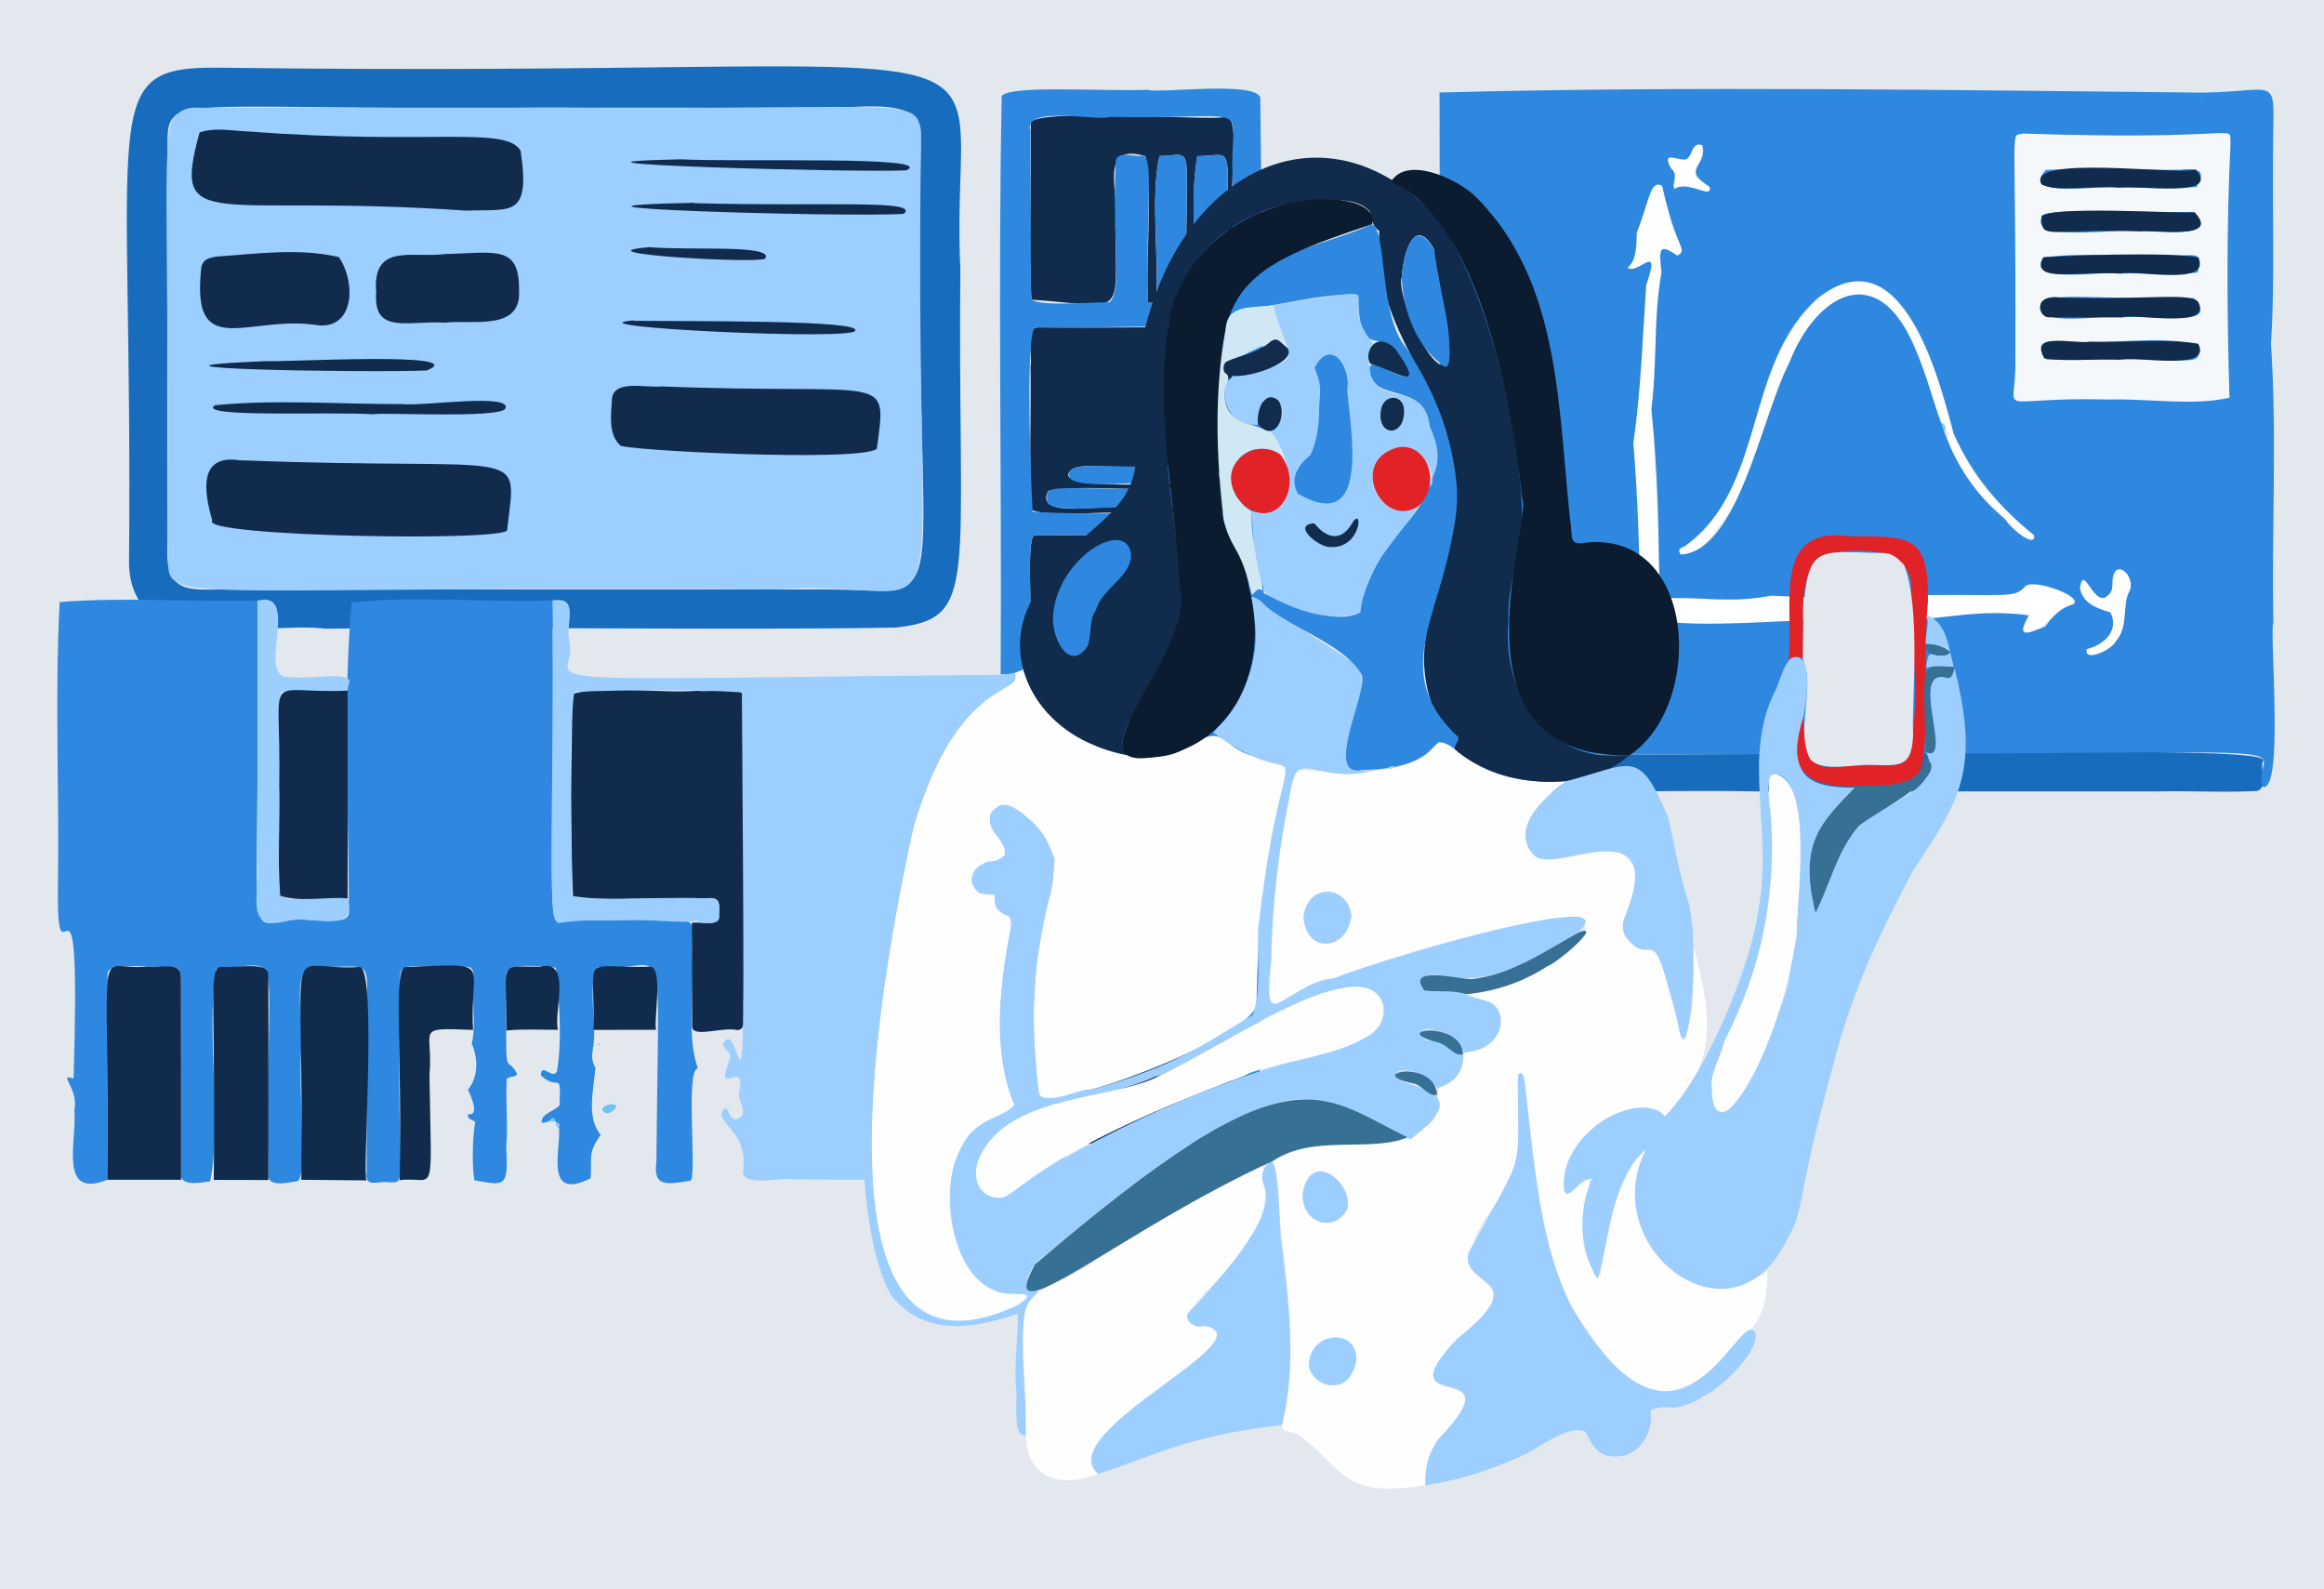 <?xml version="1.0" encoding="utf-8"?>
<!-- Generator: Adobe Illustrator 24.0.1, SVG Export Plug-In . SVG Version: 6.00 Build 0)  -->
<svg version="1.1" id="Layer_1" xmlns="http://www.w3.org/2000/svg" xmlns:xlink="http://www.w3.org/1999/xlink" x="0px" y="0px"
	 viewBox="0 0 1920 1312.7" style="enable-background:new 0 0 1920 1312.7;" xml:space="preserve">
<style type="text/css">
	.st0{fill:#E2E8EE;}
	.st1{fill:#176CBE;}
	.st2{fill:#9CCEFF;}
	.st3{fill:#102B4C;}
	.st4{fill:#2E88E0;}
	.st5{fill:#7ECAFB;}
	.st6{fill:#71C2EF;}
	.st7{fill:#FFFFFF;}
	.st8{fill:#F4F8FA;}
	.st9{fill:#FEFEFF;}
	.st10{fill:#0C1C30;}
	.st11{fill:#E12328;}
	.st12{fill:#367095;}
	.st13{fill:#D0E7F4;}
	.st14{fill:#F2BC1D;}
	.st15{fill:#112C4C;}
</style>
<rect class="st0" width="1920" height="1312.7"/>
<g>
	<path class="st1" d="M793.4,219.9c-2.4,262.1,16.2,291.1-53.8,298.5c-156.4,2.4-313.2-1-470.7,0.9c-55.2-6.6-159.3,26-162.3-52.9
		c3.5-378.9-27.4-411.4,74-410.5C889.3,65.3,783.9,5,793.3,219.9C793.3,219.9,793.4,219.9,793.4,219.9z M450.4,88.9
		c-344.3,3.1-309.1-18.2-312.2,50.3c0,106.6,0,210.1,0,316.1c-0.4,34.5,19.1,31.8,44.8,31.6c29.6,0,57.3,0,86.9,0
		c132.7,0,264.9,0,397.6,0c135.2-2.3,84.1,48.7,93.3-378.1c-1.4-34-73.4-15.3-91.8-19.8C595.9,88.9,523.6,88.9,450.4,88.9z"/>
	<path class="st2" d="M450.4,88.9c323.4,2.8,308-13.1,310.5,30.6c-6.6,454.2,39.6,355.5-120.1,367.4
		c-555.8-3.8-496.3,17.9-502.6-41.5c2.4-270.4-6.9-343.7,8.4-351.4c9.2-7.2,15.6-4.6,28.1-5C268.6,88.9,357.6,89,450.4,88.9z"/>
	<g>
		<path class="st3" d="M385.2,174c-210.6-14.7-243.9,20.9-220.3-64.6c12.9-4.5,27-1.2,42-0.7c149.3,11.3,210.7-5,223.2,15.8
			C438.5,180.6,422,172.5,385.2,174z"/>
		<path class="st3" d="M199.2,380.2c238.4,9.3,228-13.9,219.8,57.3c4.2,10.2-255.9,5.8-243.6-7.6c-7.5-25.5-11-55.5,23.8-49.5
			C199.2,380.3,199.2,380.3,199.2,380.2z"/>
		<path class="st3" d="M546.9,319.2c188.5,7.4,186.1-13.1,177.5,51.5c-13.7,11.4-216.6,1-212.2-3.1c-9.3-8.4-7.6-23.5-6.7-36.7
			c0.1-18.4,28.6-10,41.4-11.8C546.9,319.2,546.9,319.2,546.9,319.2z"/>
		<path class="st3" d="M259.4,268.2c-56-7.4-102.1,30.7-93-48c1.9-6,5.3-7,12.6-8.3c33.6-2.2,67.3-7.3,100.9,0.4
			C294.3,232.9,293.4,274.5,259.4,268.2z"/>
		<path class="st3" d="M310.7,240.5c-2.7-40.3,30.5-27,57.1-30.7c40.7-0.8,61.4-8.1,61,29.4c2.5,34.7-37.8,24.7-61.5,27.3
			c-30.6-1.9-59.7,10.4-56.4-26C310.9,240.5,310.8,240.5,310.7,240.5z"/>
		<path class="st3" d="M308.1,342.2c-34.6-2.4-147.3,3.1-130.4-7.5c50.3-4.9,102.6-0.8,154.7-0.9c17.3,1.9,91.1-9.4,85.1,3.8
			C411.5,345.8,316.1,340.4,308.1,342.2C308.1,342.1,308.1,342.2,308.1,342.2z"/>
		<path class="st3" d="M573.4,167.8c108.4,3,188-3.3,173.1,8.9c-53.4,2.8-340.3-5.7-173.1-9.2C573.4,167.6,573.4,167.7,573.4,167.8z
			"/>
		<path class="st3" d="M562.7,131.6c48.5,2.5,212.8-3.1,186,9.1C710.4,142.8,414,134.7,562.7,131.6z"/>
		<path class="st3" d="M219.4,298.3c13.8,1,172.1-8.2,133.3,7.7C305.4,308.1,75.8,304.3,219.4,298.3z"/>
		<path class="st3" d="M523.8,265c47.7,0.5,187.2-0.7,182.7,7.9c3.4,8.9-243-3-182.7-8.3C523.8,264.7,523.8,264.8,523.8,265z"/>
		<path class="st3" d="M536.4,204.1c31.4,3.1,104.4-2.6,95.7,9.6c-8.1,4.2-158-4.5-95.7-9.5C536.4,204.2,536.4,204.1,536.4,204.1z"
			/>
	</g>
</g>
<g>
	<path class="st4" d="M418.2,947.5c1.9,33.9-1.2,31.8-26.1,27.5c-2.3-9-1.8-37.5,0.6-48.3c-2-1.9-6.5-1.5-6.1-6.4
		c10,1.7,2.7-14.4,0-20.2c8.2-9.8,8.9-24.9,3.1-38.2c3.6-13.7,0.3-30.4,1.4-46.4c-0.7-6.4,2.6-16.4-5.1-16.9
		c-63.7,0.8-55.3-9.4-55.8,31.8c-2.4,149.4,7.4,146.5-8.9,146.2c-8.2-1.6-20.3,5.3-18.4-8.1c0-43.9,0.1-85.4,0.1-129.1
		c0.7-49.2,4.2-40.2-37-40.8c-30.4-8.9-12.7,52.2-17.1,67.6c-2.5,44,5.1,104.2-3,109.4c-8.7,1.4-26.5,5.8-24.2-7.4
		c-3.1-194.7,16.9-172.1-43.2-167.7c-8.6,55.8,5.6,123.5-4.9,175.3c-8.7,1.2-26.3,4.7-24-7.8c0-50.6,0-98.7,0-149.1
		c-0.8-6.6,3.6-21-8.4-20.4c-19.8,1.5-53.4-5.3-52.3,6.9c-0.7,57.2,0.1,112.8-0.2,169.1c-41.2,16.4-24.8-33-27.3-57.3
		c4-18.3-14.5-31.1-0.6-26.3c6.3-207.6-13.3-66.4-13-153.4c1.4-81.1-2.7-160.5,1.5-240.2c53.4-4.3,109.6,0.2,163.5-1.3
		c3,331.2-16.5,256.8,44.9,264c11.1-1.3,32.9,5.1,30.5-9.1c-0.1-84.5-5.1-169,2.3-253.2c52.5-5.9,111.7,0.3,166-1.8
		c1.9,319.2-9.8,260.5,23.9,264.1c110.7,1,89.1-8.7,91.3,28.4c1.6,32.1-4.3,69.5,4.9,94.1c-10.7,0.2-0.5,89-6.2,92.8
		c-19.6,3-31,5.6-28.1-15.8C544,753,552,805,494.3,798.7c-9.1,6.3-1.8,52.1-3.7,60.7c-0.2,9-3.8,13.3,1.3,22.4
		c-1.4,18.5-7.7,41.4,4.4,55.6c-11.1,15.3-7.1,18.7-8.3,35.8c-46,23.5-17.4-43.4-29.1-46.7c-3.5-7.4-1.7,1.6-11.4,0.7
		c-0.4-7.8,11-9.2,14.8-14.3c1-30.4-0.3-10.5-15.4-24.6c0.2-11.2,9.1,3.6,13.2-3.1c4.5-27.1,1.9-58.1-0.9-85.9
		c-11.5-1.4-42.6-4.4-40.8,5.9c-0.4,96.4-1.3,63,8.6,81.4c0.9,3.8-9.1,1.9-8.4,5.6C417.6,911,419.9,928.1,418.2,947.5z"/>
	<path class="st3" d="M571.6,762.3c4.1-1.4,22,3.4,22.6-4.4c-0.9-4.6,3.3-17.2-7.4-15.7c-37.7-1.8-79.2,3.2-113.4-1.9
		c-2.8-54.9-1.2-110.7-0.4-167.2c27.8-7.2,71-0.2,103.2-2.5c12.2,1.4,37.4-3.8,38.1,4.4c0.8,85.2-0.1,166.8,0.2,250.5
		c-1.6,7,4.2,25.4-5.4,25.3c-13.2-2.8-37.2,7-37.3-3.1C571.7,818.9,571.6,791.1,571.6,762.3z"/>
	<path class="st1" d="M1189.7,622.2c335.1,4.5,699.6-9.2,679.5,7.2c-1.4,9.4,4.2,20.8-4.3,23.9c-26.5,1.5-54.4-0.2-81.2,0.4
		c-111.8,0-222.5,0-334.2,0c-88.1-1.8-182.1,3.6-267.8-1.9C1181.1,645.9,1175.3,619.9,1189.7,622.2z"/>
	<path class="st3" d="M880.8,787.2c176.9,3.5,131.4-23.6,137.6,73.7c-0.8,92.3,6.6,84.4-22.1,83.9c-42.5,0-70.9-0.9-110.9,0
		c-14.4-28.7,8.8-74.3-11.5-85.3c13.9-9,8-11,6.8-26.1C880.4,816.4,885.1,804.1,880.8,787.2z"/>
	<path class="st3" d="M88.7,974.5c1.9-212.2-11.9-171.6,33.6-176.1c10.9,1.5,26.7-4.8,27.2,8.1c0.2,54.9,0,112.6,0.1,168
		C129.3,974.5,109,974.5,88.7,974.5z"/>
	<path class="st3" d="M248.9,974.5c2.9-216.8-17.2-171.1,48.6-175.8c14.2,4.4,1.4,175.3,5.4,176.3
		C284.9,974.8,266.9,974.6,248.9,974.5z"/>
	<path class="st3" d="M176.6,974.6c1.8-160.5-5.4-176.3,7.6-176c12.9,0.9,36.6-4.5,37.4,6.2c0.4,55.7,0,113.7,0.1,169.9
		C206.7,974.6,191.7,974.6,176.6,974.6z"/>
	<path class="st2" d="M287.2,742.1c8.8,29.6-29.1,14.6-47.4,18c-41.2,11.8-23.6-24.6-27.1-48.3c0-72.8,0-143.4,0-215.7
		c37.4-9.5-2.9,66,26.8,63.1c14.3,2.5,56.4-6.4,48.3,6.9c-0.5,4.8-0.1,4.7-7.2,4.4c-17,0.9-32.1-1.9-48.4,1.3
		c-4.3,19.5-0.1,45.3-1.4,66.5C233.2,769.8,213.5,738,287.2,742.1z"/>
	<path class="st3" d="M330.2,974.8c2.2-110.1-5.6-172.5,4.5-176c75.5-3,52.9-5.6,56.1,51.9c-49.5-1.9-32.5-1.4-36,37.4
		C356.5,995.2,360.1,971,330.2,974.8z"/>
	<path class="st3" d="M490.4,850.7c1-65.8-11.7-50.5,46.6-52.2c11.5-0.1,2.6,46.3,5.1,52.1C524.9,850.7,507.7,850.7,490.4,850.7z"/>
	<path class="st5" d="M1043.3,895.5c-2.4-2.6-3.7-7-0.1-11.3C1048.4,883.9,1050,894.2,1043.3,895.5z"/>
	<path class="st6" d="M509,913.2c1.2,1.7-5.6,8.8-10,5.4C493.7,915.1,505,909.7,509,913.2z"/>
	<path class="st5" d="M1045.5,922.5c-5.1-1.7-5.4-2.4-2.2-6.8C1046,917.3,1045.5,920,1045.5,922.5z"/>
	<path class="st6" d="M923.5,944.7c0.2-3.6,5.9-5.9,7,0C928.2,944.7,925.8,944.7,923.5,944.7z"/>
	<path class="st5" d="M454.2,926.6c-0.1-2.6,3.9-5.1,4.7-0.1C457.3,926.6,455.7,926.6,454.2,926.6z"/>
	<path class="st5" d="M459.2,926.9c3.9,1.3,4,1.6,2.1,4.5C459.3,930.5,458.9,928.9,459.2,926.9z"/>
	<path class="st6" d="M495,863.4c-1.2,0.3-1.1-2.7,0.8-0.7C495.6,863,495.3,863.2,495,863.4z"/>
	<path class="st5" d="M600.6,915.4c0.5-0.3,1-0.5,1.5-0.8C601.6,914.1,602.4,916.8,600.6,915.4z"/>
	<path class="st7" d="M1676.2,508.3c-52.6-7.3-87.8,9.9-109-0.7c-21.1,5.8-38.5,7.1-61.1,4.2c-74.3,2.7-158.4,10.7-150.7-14
		c-0.8-40.7-2.4-89-5.9-132.1c6.2-41.9,7.6-86.7,10.6-130.1c14.8-43.2-13.2,2.4-18.5-20.1c25-48.9,16.8-59.3,28.9-63.2
		c10.7,5.3,5.7,23.6,11.1,35c0.6,7.6,16.3,23.2,2.1,23.5c-15-15.8-11.8,5.5-11.2,16.9c-4.2,21.5-5,41.1-4.6,63.9
		c-5.5,63,2.2,125.4,4.3,191.2c-2,18.6,19.5,9,31.9,11.4c23,2.9,38.1,0,61.1-1.6c50.3,2.1,98.7,1.7,150.1-1.8
		c82.1,3.9,36.4-6.2,68.6-8c52.8,15,24.8,12.3,2.5,35.6C1674.2,524.1,1665.8,526.3,1676.2,508.3z"/>
	<path class="st7" d="M1609.6,358.7c-15.3-26.2-19.6-64.2-38.5-92.1c-31.9-48.7-73.1-12.2-88.4,23.3
		c-25.7,47.4-28.6,103.6-63.8,146.9c-6.9,8.7-26.2,33.2-31.7,18c59.7-38.5,55.1-118.3,89.2-175.5c72.1-116.3,122.2,7.8,137.7,78.9
		C1612.5,358.4,1611.1,358.6,1609.6,358.7z"/>
	<path class="st7" d="M1745.4,516c0.2-13.5-2.6-9.3-15.1-14.4c-7.4-3.8-18.7-19.2-7.3-22.3c19,27.7,17.7,12,26.2-8.3
		c7.5-4.3,14.6,12.5,9.5,18.7c-5.3,11.5-0.1,28-10.3,39.6c-3.6,7.9-27.2,18.2-24.3,6.8C1732.8,533.9,1745.9,526.7,1745.4,516z"/>
	<path class="st7" d="M1609.6,358.7c5.2-2.3,7.5,4.3,10.5,10c18.9,49.5,63.4,67,59.7,77C1656.8,442.9,1604.2,372,1609.6,358.7z"/>
	<path class="st7" d="M1380.9,129.3c3.6,0.4,10.8,5.8,13.8,0.8c15.1-24.8,13.7-2.6,5.5,14.5c1.1,5.4,11.3,3.8,12.4,11.4
		c1.2,7.1-15.9-4.4-30-0.9C1387.5,140.3,1372.1,135.2,1380.9,129.3z"/>
	<path class="st5" d="M1603.2,348.9c4.1,0.9,4.3,3.9,3.9,7.2C1602.9,354.5,1602.9,354.5,1603.2,348.9z"/>
	<path class="st3" d="M287.2,742.1c-17.1-1.7-39.4,3.5-55.7-2.3c-2.5-29.8,0.1-61.6-0.8-91.7c1.7-97.9-15-74.8,56.5-77.6
		C287.2,627.6,287.2,684.9,287.2,742.1z"/>
	<path class="st3" d="M418.4,851.2c0.5-59.6-8-52.4,27.8-52.7c26.8-6.8,10.8,37.6,14.8,52.1C446.8,850.7,432.6,849.8,418.4,851.2z"
		/>
	<path class="st3" d="M851.4,557c1.7-56.6-4.3-116.6,4.2-114.8c56.2,0.3,107.7-2.2,161,1c5.3,34.5,0.1,77.2,1.8,113.7
		c-1.2,13,2.6,25.3-1.8,37.5c-19.4,3.2-42.2,0-62.9,1c-77.8-1.7-70.5,8.4-70.7-20.4c13.1-3.1,42.6,4.2,32.1-16.9
		C895.5,554.8,872.3,558.1,851.4,557z"/>
	<path class="st3" d="M934.7,423.8c-32.7-2-63,4.2-82.7-2.6c-1.8-40.2,0-79.2-0.6-118.6c2.1-10.7-5.9-32.6,6.9-32.2
		c159.4,1.3,160-5,160,7.7C1014.4,467,1044.9,416.8,934.7,423.8z M925.9,419.3c90.5,6.3,67.8-20.9,33.2-15.7
		c-32,1.6-63.7-3.2-93.1,1.9C853.4,429.7,915.1,415.9,925.9,419.3z M947.3,385.5c-32.4,1.9-58.2-4.7-63.8,4.4
		c-13.5,17.3,118.5,7.9,122.2,7.6C1019.4,376.3,956.1,388.4,947.3,385.5z"/>
	<path class="st3" d="M1018.4,693.5c-1.5,95.7,12.2,72.5-42.8,75.6c-44.5-2.1-89.7,4.8-92.3-4.1c1.4-174.8-8.7-146.3,18-149.3
		C1053.4,619.2,1012.7,591.6,1018.4,693.5z"/>
	<path class="st3" d="M955.2,250.1c-2.3,0-4.5,0-6.8,0c-1.9-39.2,3.8-82.5-2.1-121.1c-40.2-12-20.5,32.2-24.9,54.9
		c1,81.7,8.5,68.9-69.3,63.6c-2.3-48.9,0.1-93.3-0.5-144.9c-5.4-14.4,154.7-2.3,159.5-6c14.9-4.9,4.6,56.8,7.4,62.7
		c-2.2,34.9,5.3,87.4-4.5,88.5c-1.7-138.2,9.7-119-24.8-118.8c-6.7,37.7,0.1,81.7-2.1,121.1c-2.3,0-4.5,0-6.8,0
		c-2-138.5,9.4-122-22.4-121.2C950.3,163,957.6,211.9,955.2,250.1z"/>
	<path class="st2" d="M916.7,562.2c0.7-10.3-39.8-3.2-46-5.2c-488.3,4-389.1,11-400.6-28.2c-2.8-14.2,9.1-36.7-13.7-32.8
		c2.6,142.6-6.3,269.4,5.4,266.2c64.3-7.6,112,4.2,116-3.6c-1.1,0.7-1.6,2-1.9,3.5c4.1-1.1,14.1,2.9,17.7-2.7
		c0.7-7.8,3.5-19.7-10-17.4c-54-1.5-111.8,3.6-111.1-3.4c0.8-56.5-4.1-116.3,1.9-167.3c46.3-1.2,93.7-2.4,138.5,0.6
		c3.2,450.7,0.9,255.4-15.7,291.1c1.9,4.5,8.8,7,4.8,14.1c-11.4,30.8,14.9-4,8.7,24.8c-1.8,8.1,8.9,17.7-1.5,22.4
		c-8,2.7-7.7-17.2-13.2-4.5c0.4,10.4,21.6,17.6,18,46c-3.2,16.1,32.4,5.9,40.8,8.4c56.5,0.5,115.5,0,172.6,0.2c18.6-2,56,6.3,53-8.5
		c-1.8-11.1,3.1-17.5,3.4-25.1c-12.4-26.7,9.9-70.9-10.2-81.5c-1.8,0-3.3-0.6-4.9-1.4c11.3,3.6,17.1-9.4,11.7-21.8
		c-1.8-5.3,3.7-15.4-2.4-18c9.1,2,1.9-26.4,2.4-37c-6-69.1,0.6-134.7-1.8-203.6C887.8,567.9,921.4,581.9,916.7,562.2z M851.4,913.5
		L851.4,913.5C851.4,913.5,851.4,913.5,851.4,913.5C851.4,913.5,851.4,913.5,851.4,913.5z"/>
	<path class="st4" d="M1876.2,284c3.2-49.2,1.2-103.6,1.7-155.8c0,0,0,0,0,0c-0.1-69.3,9.1-52.6-58.4-51.7c-0.1,4.8-0.3,9.3-3,14
		c2.6-4.6,2.8-9.1,3-14c-206.5-2-421.6-5.6-630.2-0.1c0.4,180.5,0.7,364.1,0.4,545.8c802.9,4.5,665.6-15.4,679.7,27.7
		c17.9,5.6,5.2-130.5,8.8-135.3C1876.6,437.2,1881.3,361,1876.2,284z M1865.5,173.6c0-0.5,0.5-1.1,0.8-1.7c0,0,0,0,0,0
		C1866,172.5,1865.5,173.2,1865.5,173.6z M1865.1,101.3c1.7,0.5,3.4,0.9,5,1C1868.5,102.2,1866.8,101.8,1865.1,101.3z M1708,109.7
		c-0.1,0.2-0.2,0.5-0.3,0.8C1707.8,110.3,1707.7,110.5,1708,109.7z M1705.3,110.8c0.5,0.2,1,0.6,1.4,0.7
		C1706.3,111.4,1705.7,111,1705.3,110.8C1705.3,110.8,1705.3,110.8,1705.3,110.8z M1582,287.3c-31.2-74.3-82-44-104.1,13.1
		c-23.5,46.3-41.7,154.5-89.3,157.7c-1.8-2.2-2.5-5.3,2.7-6.6c68.7-48.2,48.5-151.6,111.4-206c69-52.3,98.7,65.5,111.3,112.6
		c14.2,32.6,37.9,61.4,66.7,84.1c0.7,12.1-21.4-7.8-24.1-13.4C1603.5,384.7,1603.4,336.1,1582,287.3z M1380.7,139.2
		c-9.2-16,6.6-5.5,12.8-7.9c5.4-3.1,3.3-14.2,12.9-11.5c5,18-18.6,18.9,6,34.5c2.9,11.3-18.4-6.2-28.8,1.9
		C1380.4,152.1,1387.4,144.4,1380.7,139.2z M1712.7,499.3c-9,1.9-17.3,9.7-22.8,18.1c-12.1,4.5-25.9,12.3-13.8-9.1
		c-52.6-7.3-87.8,9.9-109-0.7c-21.1,5.8-38.5,7.1-61.1,4.2c-74.3,2.7-158.4,10.7-150.7-14c-0.8-40.7-2.4-89-5.9-132.1
		c6.2-41.9,7.6-86.7,10.6-130.1c14.8-43.1-13.3,2.4-18.5-20.1c22.3-42.1,19.4-68.6,31.7-62c11.9,53.7,21.8,52.1,12.6,57.7
		c-15.9-11-15.2-4.6-13.1,13.5c-6.8,38.8-3.4,73.7-8.4,113.2c11.8,115.8-0.8,160.7,16.5,156c29.2-0.2,53.2,4.1,81.9-1.9
		c34,0.9,66.2,4.7,100.9-0.1c96.5-2,99.7,3.6,110.3-8.3C1683.5,478.5,1722.3,493.6,1712.7,499.3z M1758.6,489.7
		c-5.3,11.5-0.1,28-10.3,39.6c-3.6,7.9-27.2,18.2-24.3,6.8c14.7-3.5,26.8-15.4,19.6-30.2c-10.2-3.2-22.5-6.8-25.2-19.7
		c2.5-21.9,10.8,14.2,21.9,6.6c3.4-2.7,4.7-4.4,4.9-10C1744.2,457.7,1766.8,475.6,1758.6,489.7z"/>
	<g>
		<path class="st4" d="M1046.8,932.1c1.8-2.2,0.6-5.3,0.9-9.6c-10.3,3-0.9-26.1-6.9-33.8c4.7-270,3.8-534.5,0.4-808.1
			c-4-14-84.8-3.2-92.7-6.4c-40.6,1.3-115.1-4-120.9,5.2c-3.2,159.4,0.2,318.4-0.9,477.6c8.2,0,16.5,0,24.7,0
			c1.7-56.6-4.3-116.6,4.2-114.8c56.2,0.3,107.7-2.2,161,1c5.3,34.5,0.1,77.2,1.8,113.7c-1.2,13,2.6,25.3-1.8,37.5
			c-19.4,3.2-42.2,0-62.9,1c-77.8-1.7-70.5,8.4-70.7-20.4c-5.7,1.1-4.2,6.4-4.2,12.9c2.8,66.7-3.9,132.5,2.1,199.3
			c167.3,2,133.7-11.6,137.6,30.6c-1.7,43.7,3.7,84.2-2.4,127c10.7,0.1,21.6,2.1,32.6-2.6C1045.9,939.1,1041.9,936.4,1046.8,932.1z
			 M851.4,108.3c-7.3-21.9,55.4-7.9,65.2-11.7c128.3,2.3,98-16.2,101.8,52.7c-2.3,42.3,5.4,97.4-4.5,98.5
			c-1.7-138.2,9.7-119-24.8-118.8c-6.7,37.7,0.1,81.7-2.1,121.1c-1.4,0-3.6,0-6.8,0c-2-138.5,9.4-122-22.4-121.2
			c-7.3,34.1-0.1,83-2.5,121.2c-4.5,0-9.1,0-16-0.2c3.1,0,6.1,0.2,9.2,0.2c-2.1-77.5,4.9-117.6-3.9-121.6
			c-5.8,1.9-23.3-5.7-22.9,6.5c-2.9,65.6,5.9,104.2-5,114.6c-20.1,0.2-65,4.1-64.9-3.8C851.1,201,851.5,153.7,851.4,108.3z
			 M1011.9,248.8c-0.4,0.2-0.8,0.3-1.2,0.4C1011.1,249.1,1011.5,249,1011.9,248.8z M1018.3,418.6c-0.6,6.9-6.7,4.9-13.7,5.2
			c-49.9-1-101.1,1.9-151.5-1.1c-3-57.7-5-154.2,2.7-152.2c52.5,1.1,111-3.3,161.5,1.6C1020.8,320.2,1017.4,370.3,1018.3,418.6z
			 M1018.4,693.5c-1.5,95.7,12.2,72.5-42.8,75.6c-44.5-2.1-89.7,4.8-92.3-4.1c1.4-174.8-8.7-146.3,18-149.3
			C1053.4,619.2,1012.7,591.6,1018.4,693.5z"/>
		<path class="st4" d="M983.2,403.8c-116.9,0.9-119.1-5.2-118.2,8.9c-3.2,13.3,62.9,4.1,70.6,6.6
			C951.6,418.3,1005.6,425.7,983.2,403.8z"/>
		<path class="st4" d="M1002.6,385.6c-100,1.5-121.2-6.1-119.2,8.3c4.6,11.9,71.1,2.1,77.1,5C972.7,397.6,1023.6,405.6,1002.6,385.6
			z"/>
	</g>
</g>
<g>
	<path class="st8" d="M1671.2,110.3c184.3,6.2,170.3-8.7,171.6,7.5c-3.4,69.4-3,140.5-0.9,210.7c-30,7-66,0.6-99.8,1.5
		c-99.4-2.7-75.7,17.3-77.1-34.5C1665.8,93,1660.1,114,1671.2,110.3z M1753.1,262.2c0,0,0-0.1,0-0.1c34.8-2,80.8,8.4,59.3-15.8
		c-80.6,1.4-109.1-5.1-125.6,2.9C1676.6,273.1,1742.9,258.5,1753.1,262.2z M1767.3,191.1c12.1-1.2,71,7.2,44.1-16.1
		c-40.8,1.3-130.1-4.3-124.8,4.8C1677.6,201.1,1758.6,187.4,1767.3,191.1z M1751.3,155C1751.3,155,1751.3,155,1751.3,155
		c20.1-0.4,40.1,0.8,63.3-0.5c6.1-9.8,6.8-17-13.6-14.2c-38.2,0.1-72.3-1.4-110.6,0C1666.4,164.8,1740.5,152.2,1751.3,155z
		 M1752.1,226C1752.1,226,1752.1,226,1752.1,226c19.3-0.8,44.2,1.9,63.5-1c5.6-18.8-3.3-13.4-20.5-13.9c-37.2,1.4-69.8-3-106.9,1.4
		C1671.9,236,1742.6,222.8,1752.1,226z M1751.4,297.1C1751.4,297,1751.4,297,1751.4,297.1c56.8-2.4,68.4,7.9,65-12.3
		c-31-8.1-73.5-0.1-109.1-2.7c-13.3-0.5-29.2-2-16.3,14.9C1711.1,297.5,1731.5,296.8,1751.4,297.1z"/>
	<path class="st3" d="M1753.1,262.2c-19.3,0-38.8,0.1-59.8-0.1c-9.5,0.8-14.8-20.1,10.2-16.2c71.6,2.1,109.8-5.2,113.1,4.6
		c9.4,21.5-53.3,8.1-63.5,11.6C1753.1,262.2,1753.1,262.2,1753.1,262.2z"/>
	<path class="st3" d="M1767.3,191.1c-75.7-2.5-80.4,7.6-80.7-11.3c-0.7-11.1,125-2.5,126.4-4.6
		C1835.3,198.8,1780.5,189.6,1767.3,191.1z"/>
	<path class="st3" d="M1751.3,155c-25.3-2-50.8,4.1-64.6-2.6c-14.4-25.4,115.5-7.2,127-12.4C1837.1,164.4,1763.1,152.5,1751.3,155
		C1751.3,155,1751.3,155,1751.3,155z"/>
	<path class="st3" d="M1752.1,226c-37.6-2.2-74.5,8-64-13.4c44-3.1,131-3.9,128.5,1.4C1825.4,236.7,1762.3,222.3,1752.1,226
		C1752.1,226,1752.1,226,1752.1,226z"/>
	<path class="st3" d="M1751.4,297.1c-19.6-1-43.1,1.9-62.5-1.1c-12.9-22.6,25.6-11.4,37.8-13.8c29.7,1.1,61.7-2.8,89.3,1.7
		C1828.8,307.5,1761.6,293.5,1751.4,297.1C1751.4,297,1751.4,297,1751.4,297.1z"/>
</g>
<g>
	<path class="st9" d="M1177.6,1226.8c-68.8,11.3-67.2-13.2-102.5-40c-6.2-6.4-19.4-1.1-15.2-13c14.8-72.1-1.3-142.5-8.1-214.9
		c52.3-28.5,96.2-0.1,125.7-27.9c15.3-7.7,7.4-22.1,12-32.8c12.4-4.4,18.8-12.4,19.2-25.3c0.3-7,14.6-3.4,20.4-9.6
		c24.2-23.7,5.6-35.9-17.8-42.1c31.4,0,116.3-39.2,95.1-63.8c-67.1,0-227.3,56.1-243.6,66.7c-21.6,15.1-12.1-5.7-13.3-18.2
		c1.5-68.7,12.4-152.1,22.7-170.2c159.6,13.5,81.7-53,147.8-4.5c23.1,13.1,47.5,15.5,74.4,14.1c-18.2,11.6-50.2,43.2-24.2,63.1
		c23.7,8.5,58.5-18.1,76,2.3c18.8,23.1-19.7,52.9,1.9,69.3c6.5,7,19.2,1.1,23.6,11.6c5.5,22.3,11.9,43.8,18.3,67.1
		c12.2-20.6,8.4-53.2,8.8-78.5c18.9,70.4,16.7,101.2-23.4,142c-7.3-11.7-32.5-6.2-43-1.4c-46.5,22.3-50,87.3-26.9,56.6
		c21-16.7-10.7,35.2,8.5,67.5c11.6,36.4,9.7-30.2,17.3-37.8c-2-7,26.2-69.9,27.9-54.1c-32.6,65.4,38.1,142,101.1,96.7
		c-0.1,49.4-18.7,49.4-42.8,78.4c-54.7,50.2-86.5,0.4-115.5-42.9c-40.6-60.1-39.6-242.5-48.4-190c6,112.9-20.2,76.6-41,143.9
		c3.7,27.8,52.4,17.4-10.5,68.7c-60.3,65.5,54.8,9.1-14.9,82.7C1178.6,1204,1177.6,1212.1,1177.6,1226.8z M1076.9,757.3
		c2.8,30.8,34.3,29.2,39.6-1.2C1112.8,727.4,1078.1,732.9,1076.9,757.3z M1076.4,985.1c-1.3,28.2,27.8,32.4,37.1,12.6
		C1115.2,971.5,1081.5,952.3,1076.4,985.1z M1120.5,1123.1c0.4-27.3-37.5-22.2-39.1,2.8C1084.8,1153.1,1119,1148.6,1120.5,1123.1z"
		/>
	<path class="st9" d="M838.4,555.8c2.4-0.9,4.7-1.9,7.1-2.8c15.6,60.9,99.6,85.4,132.4,65.9c36.4-24.3,28.7-1.8,58.3,5.8
		c15.6,7.9,33,2.2,24.2,23.6c-16.7,59.3-21.1,117-22.3,178.3c7.8,28.2-186.4,99.4-179.7,75.7c-13.9-101.2,8.4-143.8,13-191.5
		c-4.1-19.1-34.6-55-48-43.9c-23.5,21.9,37.4,36.6-13.8,48.1c-7.7,4.7-9.2,15.3-1.8,21.5c3.8,4,12.2-0.4,14.4,4
		c-2.7,16.7,11.2,10.4,14,21.2c-10.7,47.2-16.2,110.8,1.9,150.9c-7.1,9.8-32.8,14-40.2,29c-29.7,42.8-7.8,135,46,127.2
		c6.4-0.8,6.3,3.5-3.2,9.3c-191.3,91.5-102.4-319.7-85.4-397.1C792.9,557,844.1,576.3,838.4,555.8z"/>
	<path class="st2" d="M838.4,555.8c1.4,3.9,1.1,7.4-5.2,10.1c-46,25.2-64.6,71.9-79.3,119.5c-20.1,94.1-98.6,480.6,86.9,392.6
		c22.1-14.2-9.5-6.4-18-11.7c-38.9-13.9-45.1-86.7-31.2-112.3c12.3-32.7,35.6-28.3,46.5-41.5c-30.7-76.4,8.2-154.2-6.2-156.4
		c-8.8-2.2-10.1-10.1-10.4-17.2c-22.4,1.4-24.9-20.5-5.4-27.2c41.6-2.2-24.8-38.5,15.1-47.1c54.8,27.4,39.8,66.7,28.3,101.9
		c-7.2,65.5-6.1,79.4-2.5,128.3c-1.3,25.9,30,4,46,4.9c69-19.9,89.5-35.9,131.9-61.3c8-22.6,2.9-48.4,4.8-73.7
		c23.7-195.3,48.1-96.4-37.4-159.6c92.5-103.6-46.7-160.7,116.1-57.8c27.4,22.8-43,100.8,21.1,88.1c-51.9,15.5-68.1-22.1-73.7,20.1
		c-9.4,46.4-14.9,90.1-15.6,138c-8.9,69.2,13.8,16.8,52.6,14.6c20.5-10.3,252-80,199.4-37c-43.6,25.3-70.2,44-116.5,34
		c-9.3-0.4-17.1,4.9-8.8,13c11,2.6,24.8-2.3,36.4,4.4c11,4.8,24,2.1,26.2,18.2c2,17.7-13.7,27.9-30,28.6c-3.3-9-13.6-17.3-24.5-18.4
		c-12.3-4.8-15.1,6.9-4.6,8.7c13.5-1.4,18.3,13.3,28.5,10.9c0.6,14.2-6.8,23.9-21.5,28.3c-7.5-8.4-19.4-17.5-32.7-13.9
		c-12.4,16.2,75.8,7.9,10.4,56.2c-30.2-16.2-65.6-40.2-104.3-31.7c-72.2,17.7-164.3,101.1-201.3,130.6c-6.9,5.4-15.2,18.9-8.9,25.8
		c2.6,1.1,8.3-2.1,5.6,4.1c-22.3,15.9-4,101.4-8.4,115.5c-12.4,3.6-6.5-33-8.5-40c-1.4-20.7,2-40.5,1.5-60.3
		c-40.5,13.8-77,17.7-104.2-14.5C680.5,973.8,724.7,568.6,838.4,555.8z M824.2,989.3c236.8-148.9,333.3-104.9,316.3-163.6
		c-23.1-43-159,58.2-186.6,63.8c-48.9,22.8-123.3,17.5-144,65.3C801.8,968.1,806.4,988,824.2,989.3z M843.9,1084.3
		c-0.6-0.4-0.4-1-1.8,0C842.7,1084.7,842.5,1085.3,843.9,1084.3z"/>
	<path class="st3" d="M927,621.7c-61.1-9.5-102.6-69.4-76.2-123c23.4-56.9,90.6-68.8,87.3-123.6
		c-14.7-206.4,141.2-317.2,251.9-192.2c46.6,72.8,64.8,182.5,67.2,234.3c2.7,33.7-12.1,60.8-11,94.9
		c-5.7,65.2,34.9,119.3,99.9,111.8c-39,33.9-110.5,25.7-144.6-5.4c-0.5-3.1,6.8-9.1,0.4-11.7c-18.3-12.7-23.8-35.5-25.4-57.6
		c-1.6-50.6,30.6-96,27-148c-7.5-88.4-69.1-122.6-64-210.5c-5.8-3.5-6.2-10.2-7.8-16c-8.8-10.3-28.2-10.3-42.6-9.2
		c-77.8,3.4-125.6,59-126.8,131.2c-5.9,158,43.7,189.2-23,288C931.7,595.9,926.1,607.6,927,621.7z M869.9,510.3
		c-1.5,12.8,14.1,47.4,28.6,23.5c3.6-9.8,0.7-21.6,8.1-32.1c9.8-25.3,31.8-25.1,27.2-48.4C909,425.6,867.8,486.6,869.9,510.3z
		 M1158.1,228.8C1158.1,228.8,1158.1,228.8,1158.1,228.8c-4.9,14.2,24.3,82.2,37.9,72.2c5.6-30.5-8.5-62.4-11.3-95.3
		C1168.3,176.7,1159.1,210.3,1158.1,228.8z"/>
	<path class="st2" d="M1358.7,950.3c-27.9,25.2-28.4,71.7-38.8,106c-14.7-22.8-16.7-56.3-4.6-82.7c-10.2-0.7-19.7,18.7-22.8,10.4
		c-6.7-48.6,63.5-85.5,82.9-61.8c38.1-38.8,73.3-134,77.1-169.8c13.1-66.6-14.5-127.4,14.9-183.3c4.6-10.2,9.9-36.6,23.2-22.6
		c14.2,47-40.9,105.7,42.2,104c-38.9,35.4-43.4,59.5-33,103.7c12.8-23.7,17.5-54.7,39.7-74.8c18.7-16.4,67-28.6,51.7-58
		c23.6,8.6-16.3-73.1,18.7-61.4c3.3-0.5,2.8-2.6,4.9-7.9c21.5,85,3.3,110.3-33.6,165.8c-27.4,51.1-50.5,99.7-65.2,156.3
		c-34,122.8-24,122.6-39.1,148.6c-45.6,96.4-158.9,6.5-117.1-73C1359.4,949.9,1359.1,950.1,1358.7,950.3z M1414.3,898.1
		C1414.3,898.1,1414.3,898.1,1414.3,898.1c6.6,73.5,60.6-71.4,63.1-86.2c6.7-36.5,24.2-177.1-13.6-172.3
		c-8.1,11.2,3.7,44.9,0.2,58.7C1462.2,822.3,1413.6,862.6,1414.3,898.1z"/>
	<path class="st10" d="M1346.2,623.9c-156.6,3.3-78.9-194.7-88.8-212.7c-10.1-95.7-40.1-231.7-108.3-261
		c12.9-21.3,51.8-3.5,67.5,9.9c75.3,71.3,70.2,183.1,81.7,279.2c0.2,11.7,4.8,9.6,14.9,8.6C1403.1,442.1,1407.3,583.8,1346.2,623.9z
		"/>
	<path class="st2" d="M1177.6,1226.8c-0.4-13,1.6-24.8,10.7-38.1c68.1-70.9-48-16.2,15.5-82.7c66.1-53.2,2.2-41.6,9.4-71.1
		c50.3-91.9,39.8-61.1,41-147.3c5.9-5.2,5.6,10.6,6.5,15.8c7.3,58.9,10.3,121.1,37.7,176c90.4,155.7,138.1-1.2,151.7,21.1
		c4.3,15.5-27.2,43.7-36.9,49.5c-35,21.2-29.7,7.6-49.6,14.6c2.8,17.1-7.8,36.7-25.8,38.3c-16.8,1.4-20.7-6.6-27.9-20.2
		c-14.9-7.4-42.4,16.8-54.9,20.7C1229.8,1215,1205,1222.7,1177.6,1226.8z"/>
	<path class="st9" d="M847.6,1185.5c-1.3-126.4-15.4-104.4,47.9-137.6c46.6-35.1,96.2-58.4,147.7-84.9c12.8,55.1-31,83.3-61.5,120.7
		c-3.7,7.3,4.5,14.2,13.3,11.3c56.1,8.6-129.4,91.4-87.6,122.4C875.4,1229.8,848,1220.8,847.6,1185.5z"/>
	<path class="st2" d="M907.4,1217.4c-39.5-34.7,142.2-111.4,87.6-122.4c-5.7,2.7-16-2.4-14-9.4c107.5-114.5,42.6-98.9,68.3-126.3
		c7.9-4.2,7.9,61.5,9,65.6c6.2,50.7,13.4,100.6,0.9,152C978.8,1186.6,954.4,1202.4,907.4,1217.4z"/>
	<path class="st2" d="M1294.4,645.2c54.8-14.5,59.4-27.6,83.7,29.8c6,25.4,9.1,47.1,17.4,72.2c9.4,40-1.7,150.8-9.4,96.6
		c-24.4-97.2-18.5-37-44-71.8c-2.6-6.3-1.4-12,2.1-19.1c31.7-85.8-59.5-31.2-76.1-45.8C1245.8,685.4,1275.8,657.9,1294.4,645.2z"/>
	<path class="st4" d="M1263.6,228.6c-8.7-18.3-19.1-39.8-34.6-55.3c17.3-10.6,57.5-58.2,64.7-50c35.5,33.3-4.8,38.2-25.3,59.6
		c-20.4,15.8,70.3-9.8,74.2-9.2c5.7-1.5,9.3,1.2,9.2,8.6C1355.5,247.6,1332.1,214.2,1263.6,228.6z"/>
	<path class="st11" d="M1489.4,543.7c-4.1-1.6-8-1.6-11.6,1.2c4.1-46.6-14.2-110.7,49.9-101.9c49.9,0.1,66.1-1.9,65.1,54.1
		c-4.7,43.6,2.8,130.6-8.2,142.1c-14.4,13.3-35.4,8.4-54.7,10.3c-45.7-0.2-51.6-19.5-40.2-56.9c2,62.5,25.4,33.8,70.8,39.7
		c4.9-0.5,11.2-0.7,14.9-5.4c13.6-44.4,2.7-92.7,3.4-139.6c3-40.7-60.7-34.9-76.9-26.3C1483.1,483.7,1492.4,515.7,1489.4,543.7z"/>
	<path class="st12" d="M1591.1,621.3c-2.6-79.3-4.6-71.7,23.1-70.5c0.9,3.2-2.5,10.5-5.8,9.1
		C1575.7,550.6,1614.5,631.8,1591.1,621.3z"/>
	<path class="st2" d="M1591.1,532.1c-1-6.7,3-15.5,0.8-23.8c12.4,4,16.7,17.9,19.3,30.4C1605.4,533.8,1598.6,531.8,1591.1,532.1z"/>
	<path class="st2" d="M1614.2,550.8c-6.4,0-14.4-1.7-22.7,1c0.7-22.5,10-3.9,19.7-12.9C1612.2,542.9,1613.2,546.8,1614.2,550.8z"/>
	<path class="st12" d="M1611.2,538.9c-4.3,4.8-22,3.4-20.1-6.9C1597.3,531.8,1605.9,533.7,1611.2,538.9z"/>
	<path class="st4" d="M1133.5,185.2c12.7,5.8,5.5,75.9,28.2,102c109.7,167.9-45.5,238.1,42.1,320.7c3,3.2-0.6,3.6-2.2,10.6
		c-23.6-20-2.5,16.1-76.3,17.6c-32.7,6.1,5.6-65.5-0.4-78.9c-15.7-28.3-72.7-42.5-86.6-65.1c-15.8-18.6,52,29.3,84,14.5
		c16.1-66.6,50.2-70.4,61.2-112.8l-0.1,0.1c7.1-14.3,4.2-27.2-2.3-41.5c-3.5-37.5-47.2-19.7-49.2-45.2c-3.9-17,24.3,8.1,32.2,3.2
		c-18.5-54.3-40.7-0.6-42.1-66.7c-30.8-2.2-68.8,10.6-103.2,12.5C1035.6,208,1093.3,203.9,1133.5,185.2z"/>
	<path class="st12" d="M1051.7,958.9c-123.3,56-232.5,150.9-196.7,85.6c211.2-180.9,232.6-142.3,307.7-105.1
		C1131.9,952.3,1084.3,936.6,1051.7,958.9z"/>
	<path class="st12" d="M1211.2,821.2c-10.7-3.7-22-1.5-34.4-3c-16.2-21.3,28.8-9.2,39.3-9.4c33.1-4,59.4-22.7,88.3-38.7
		c21.7-8.2-20.8,27.4-25.7,27.7C1259.2,810.9,1235.8,818.9,1211.2,821.2z"/>
	<path class="st2" d="M1076.9,757.3c3.3-27.6,35.5-27.2,39.6-1.2C1113,786.3,1078.5,787.7,1076.9,757.3z"/>
	<path class="st2" d="M1076.4,985.1c7.4-38.3,44.3-4.7,36,14.8C1100.7,1019.6,1074.1,1008.7,1076.4,985.1z"/>
	<path class="st2" d="M1120.5,1123.1c-6.2,34.4-37.6,20.1-39.1,5.1C1081.2,1098.9,1121.8,1096.9,1120.5,1123.1z"/>
	<path class="st12" d="M1208.7,870.6c-7,2.7-12.3-7.5-20.8-9.6C1145.4,850.4,1207,842.3,1208.7,870.6z"/>
	<path class="st12" d="M1187.3,904.2c-7,2.3-12-8-19.9-9.4C1125.8,886.5,1185,874.1,1187.3,904.2z"/>
	<path class="st2" d="M1146.3,634.6c1.7-1.8,3.8-2.1,6.1-1.4C1150.7,635.1,1148.6,635.3,1146.3,634.6z"/>
	<path class="st10" d="M1133.5,185.2c-106.2,35.4-129.7,50.5-126,160.3c-4.4,123.1,15.8,87.2,24.1,138.4
		c19.5,73.1-17.9,139.5-87.4,142.4c-55.8,2.2,45.5-94.7,30.5-142.1c-4.2-76.1-22.8-152.1-6.9-229.7
		C1002.5,147.2,1144,152.4,1133.5,185.2z"/>
	<path class="st9" d="M824.2,989.3c-18.7-1.1-22.2-23-12.9-37.3c26.2-49,111.4-43.4,148-64.2c46.1-20.7,168.8-106.8,183.4-57.8
		c7.8,41.2-90.1,44.2-115.5,59C845.3,956.8,840.6,991.6,824.2,989.3z"/>
	<path class="st13" d="M1034.1,491.3c-8.9-40.5-16.5-35.2-23.1-61.9c-6.3-52.3-8-105.8,1.7-158.2c1.5-20.8,22.7-16.4,39.5-19.2
		c3.2,10.5,6.9,21.5,9.5,33.8c-5.7-12.3-37.2,11.9-49.2,13.4c-5,7.1,3.5,8,2.2,15.2c-4.3,8.8-3.9,19.8,2,27c11,14.3,44.6,7.5,41,34
		c-35.3-19.3-56.8,27.3-23.4,47c-1.8,22.6,7.1,43.7,9,65.4C1038.2,485.1,1038.5,488.4,1034.1,491.3z"/>
	<path class="st14" d="M843.9,1084.3c-0.4-0.4-0.2,1.3-1.8,0C842.5,1084.7,842.2,1083,843.9,1084.3z"/>
	<path class="st4" d="M869.9,510.3c2.2-48.3,58.8-82.3,64.4-53.8c2.1,19.2-24.4,29.4-28.9,47.5c-6.3,9-3,18.8-6.9,29.8
		C884.2,555.2,869.5,529.1,869.9,510.3z"/>
	<path class="st4" d="M1158.1,228.8c0.7-12.6,8-53.6,26.5-23c4.6,32.1,19.8,94.6,9.6,97.4C1171,288,1158.9,257.6,1158.1,228.8
		C1158.1,228.8,1158.1,228.8,1158.1,228.8z"/>
	<path class="st0" d="M1489.4,543.7c0.6-100,5.7-87.4,67.2-86.9c6.8,0.3,11.1,4.1,16.5,9.9c14.5,37.1,5.8,116.3,7.5,139.8
		c-1.2,26.8-9.6,26-32.6,25.4c-19.1-0.9-41.8,6.4-52.5-4.7C1482.8,601.5,1500.2,570.7,1489.4,543.7z"/>
	<path class="st9" d="M1414.3,898.1c-1.8-12.5,7.7-23,9.7-36.6c69.3-135.6,23.5-222.8,42.2-222.2c33.6,5.7,17,110.4,18.3,131.8
		C1468.8,877.6,1413.9,957.5,1414.3,898.1C1414.3,898.1,1414.3,898.1,1414.3,898.1z"/>
	<path class="st12" d="M1533.2,649.7c20.5-2.4,52.9,4,57.4-23.9c24.9,15.1-49.8,48.5-56.2,58.1c-17.3,20.7-22.3,46.3-34.5,70.2
		C1485.8,696.8,1503.7,679.8,1533.2,649.7z"/>
	<path class="st9" d="M1314.2,974.1c0.4-0.2,0.7-0.3,1.1-0.5C1315,973.3,1315.5,975.6,1314.2,974.1z"/>
	<path class="st9" d="M1358.7,950.3c0.4-0.2,0.7-0.3,1.1-0.5C1359.5,949.5,1359.9,951.6,1358.7,950.3z"/>
	<path class="st2" d="M1039.6,350.8c-33.5,2.4-35.2-43.9-14.4-40.3c59.5-15.2,36.6-13.2,27-58.5c112.6-17.3,47.1-12.2,81.3,30.6
		c5.4,3.8-6.4,1-1.3,26.7c9.4,26.9,44.1,4.8,49,43.2c6,13.2,9.6,26.6,2.3,41.5c-8.3-33.2-41.1-30.7-49-5.1
		c-5.2,21,19.1,42.7,37.9,28.9c-26.1,37.5-44.2,50.8-48.5,88.2c-26.3,8.5-54.1-2.2-77.7-15c-8.4-19.6-11.4-45.8-11.9-68.6
		c50.3,9.9,25.8-60.9,14.5-65.9C1078.2,339.1,1037.9,305.7,1039.6,350.8z M1160,340.9c0.7-16.7-18.3-16.3-19.5,0.8
		C1138.9,361.8,1159.6,359.4,1160,340.9z"/>
	<path class="st11" d="M1172.4,417.7c-25.5,17.9-51.7-22.3-30.8-41.5C1171,352.6,1195.7,393.9,1172.4,417.7z"/>
	<path class="st15" d="M1132.4,300.5c-6.2-6.8,2.9-29.2,20.5-12.2C1179.5,326.2,1153.7,306.7,1132.4,300.5z"/>
	<path class="st2" d="M1181.7,402.3c-0.2-3-0.9-6.1,1.9-8.5C1183.7,396.9,1183.6,399.8,1181.7,402.3z"/>
	<path class="st11" d="M1057.7,375.4c19.7,24.7-0.9,63-29,42.9C998.1,388.6,1034.6,359,1057.7,375.4z"/>
	<path class="st15" d="M1061.7,285.8c20.4,15.2-67.3,39.6-47.9,12.6c12.3-5.5,24.7-6.3,36.6-16.8
		C1055.4,279,1056,281.1,1061.7,285.8z"/>
	<path class="st15" d="M1039.6,350.8c-2.4-8,4.2-30.8,16.8-19.7C1064,342.9,1053.6,366.4,1039.6,350.8z"/>
	<path class="st4" d="M1113,322.1c2.8,33.8,19.6,120.3-40.5,85.8c-7.5-12.3-0.2-23.8,10.2-32.1c4.6-9.5,6.4-20.9,7-31.9
		c0-20.6,3.9-20.9-3.6-40.2C1099.7,277.9,1116.4,303.8,1113,322.1z"/>
	<path class="st15" d="M1099.3,451.8c-8.8,1-33.1-18.2-13.5-19.6c10.1,12.6,21.8,15.3,30.6,1.1
		C1126.6,415.1,1125.3,453.4,1099.3,451.8z"/>
	<path class="st15" d="M1160,340.9c-0.9,20.8-22.5,19.3-19.2-1.9C1142.9,324.5,1161.1,325.1,1160,340.9z"/>
</g>
</svg>
